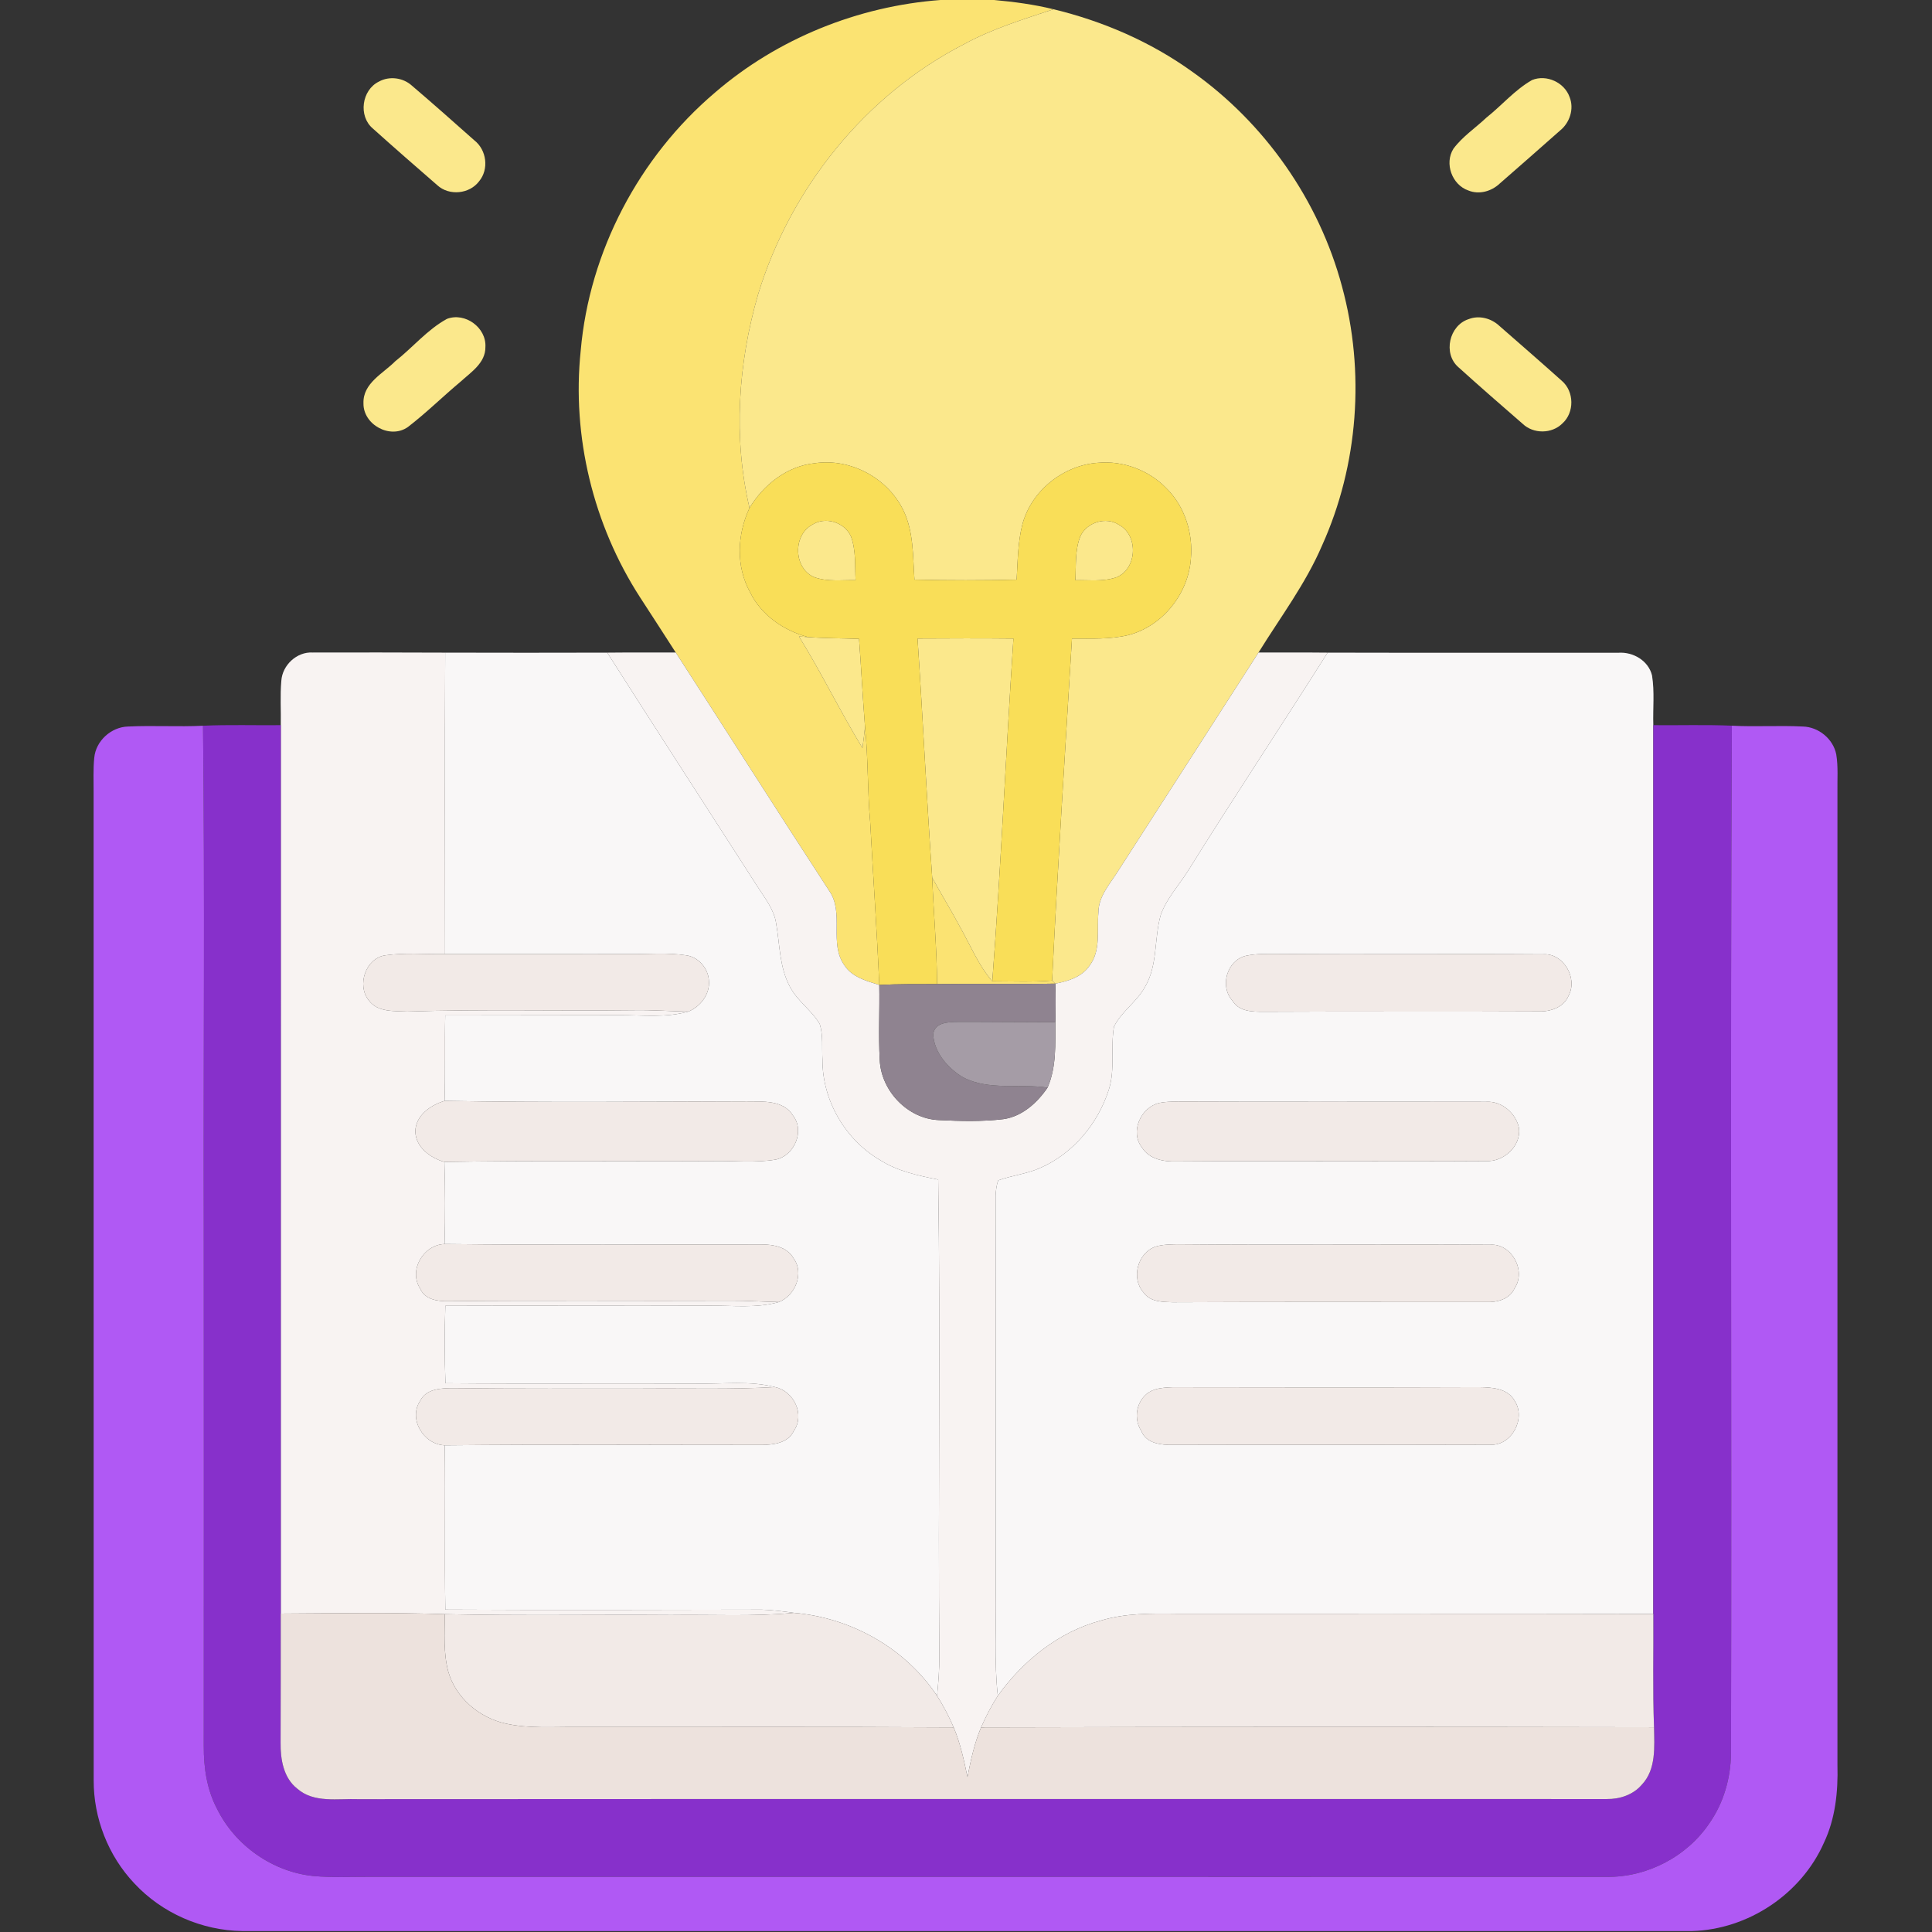 <svg width="683" height="683" viewBox="0 0 683 683" fill="none" xmlns="http://www.w3.org/2000/svg">
<rect x="0" y="0" width="683" height="683" fill="#333333" stroke="none"/>
<g clip-path="url(#clip0_376_2003)">
<path d="M332.467 0H351.44C358.493 0.64 365.547 1.573 372.427 3.267C361.707 6.867 350.787 10.16 340.827 15.613C305.84 33.573 279.44 66.573 268.013 104.04C260.933 128.44 259.133 154.707 264.973 179.56C260.587 188.893 260.093 200.213 265.173 209.387C269.133 217.493 277.053 222.907 285.613 225.213C284.827 225.16 283.253 225.053 282.467 225.013C290.413 237.88 297.027 251.52 304.893 264.44C305.227 261.96 305.56 259.48 305.8 256.987C306.947 268.187 306.64 279.467 307.627 290.68C308.667 309.853 310.013 329.013 310.84 348.2C306.387 346.8 301.333 345.507 298.6 341.373C292.88 333.56 298.64 322.747 293.107 314.867C274.893 286.893 257.013 258.707 238.88 230.667C234.667 224.147 230.48 217.6 226.227 211.093C209.72 185.52 202.12 154.267 205.293 123.973C208.333 88.92 225.933 55.52 252.707 32.773C274.867 13.64 303.307 2.187 332.467 0Z" fill="#FBE372"/>
<path d="M329.547 310.227C332.68 316.067 336.2 321.68 339.293 327.533C343.027 334.053 345.827 341.187 350.8 346.907C357.84 346.92 364.907 347.227 371.947 346.653C372.227 346.92 372.787 347.467 373.067 347.733C359.147 348 345.213 347.72 331.28 347.893C331.187 335.32 330.053 322.787 329.547 310.227Z" fill="#FBE372"/>
<path d="M340.827 15.614C350.787 10.161 361.707 6.868 372.427 3.268C389.933 7.494 406.747 14.761 421.4 25.294C447.133 43.494 466.28 70.814 474.427 101.281C482.627 131.401 480.227 164.334 467.387 192.814C461.573 206.374 452.64 218.201 444.92 230.668C428.453 256.281 412.04 281.921 395.533 307.508C392.627 312.254 388.28 316.748 388.307 322.668C387.747 328.868 389.24 335.934 385.24 341.294C382.533 345.361 377.613 346.881 373.067 347.734C372.787 347.468 372.227 346.921 371.947 346.654C373.893 306.348 376.52 266.041 378.96 225.748C385.68 225.721 392.52 226.094 399.093 224.468C411.147 221.241 420.213 209.721 421.013 197.348C421.773 188.468 418.867 179.174 412.533 172.801C406.293 166.254 397.053 162.748 388.04 163.614C375.827 164.508 364.507 173.548 361.413 185.468C359.8 191.814 359.8 198.428 359.4 204.921C347.36 205.201 335.32 205.201 323.28 204.921C322.693 196.734 323.04 188.121 319.427 180.548C313.933 169.028 300.707 161.881 288.053 163.761C278.267 164.748 269.947 171.321 264.973 179.561C259.133 154.708 260.933 128.441 268.013 104.041C279.44 66.574 305.84 33.574 340.827 15.614Z" fill="#FBE88C"/>
<path d="M133.96 28.841C137.653 26.801 142.48 27.441 145.587 30.254C153.053 36.614 160.387 43.134 167.72 49.641C172.04 53.027 172.92 59.841 169.373 64.081C165.987 68.614 158.773 69.321 154.6 65.481C146.96 58.841 139.32 52.187 131.8 45.427C126.587 41.014 127.88 31.801 133.96 28.841Z" fill="#FBE88C"/>
<path d="M541.613 28.295C546.72 26.215 553.053 29.135 554.88 34.309C556.56 38.495 554.933 43.402 551.48 46.175C544.4 52.442 537.293 58.695 530.16 64.909C527.267 67.642 522.907 68.895 519.12 67.349C513.32 65.375 510.533 57.762 513.827 52.562C517.027 48.255 521.613 45.242 525.48 41.575C530.933 37.255 535.533 31.748 541.613 28.295Z" fill="#FBE88C"/>
<path d="M158 112.735C164.4 110.281 172 115.815 171.6 122.668C171.667 128.281 166.56 131.521 162.88 134.881C156.587 140.135 150.733 145.935 144.227 150.935C138 155.401 128.36 150.175 128.493 142.561C128.253 135.455 135.427 132.068 139.747 127.695C145.92 122.841 151.08 116.508 158 112.735Z" fill="#FBE88C"/>
<path d="M519.213 112.814C522.947 111.361 527.227 112.534 530.08 115.228C537.44 121.668 544.827 128.081 552.12 134.614C556.547 138.374 556.653 145.868 552.307 149.721C548.573 153.428 542.08 153.441 538.293 149.828C530.667 143.214 523.053 136.574 515.56 129.801C510.04 124.974 512.32 115.014 519.213 112.814Z" fill="#FBE88C"/>
<path d="M287.04 185.561C291.733 182.455 298.64 184.588 300.867 189.721C302.64 194.641 302.2 199.975 302.467 205.108C297.68 205.001 292.667 205.708 288.053 204.121C280.587 201.201 280.16 189.361 287.04 185.561Z" fill="#FBE88C"/>
<path d="M381.84 189.774C384.04 184.654 391.013 182.454 395.68 185.601C402.533 189.374 402 201.134 394.68 204.081C390.04 205.707 384.987 205.001 380.16 205.121C380.427 199.987 380 194.654 381.84 189.774Z" fill="#FBE88C"/>
<path d="M282.467 225.014C283.253 225.054 284.827 225.16 285.613 225.214C291.627 225.68 297.667 225.627 303.693 225.854C304.467 236.227 304.973 246.627 305.8 256.987C305.56 259.48 305.227 261.96 304.893 264.44C297.027 251.52 290.413 237.88 282.467 225.014Z" fill="#FBE88C"/>
<path d="M324.373 225.734C335.68 225.667 346.973 225.627 358.267 225.747C355.6 266.12 353.84 306.574 350.8 346.907C345.827 341.187 343.027 334.054 339.293 327.534C336.2 321.68 332.68 316.067 329.547 310.227C327.573 282.08 326.253 253.894 324.373 225.734Z" fill="#FBE88C"/>
<path d="M264.973 179.56C269.947 171.32 278.267 164.747 288.053 163.76C300.707 161.88 313.933 169.027 319.427 180.547C323.04 188.12 322.693 196.733 323.28 204.92C335.32 205.2 347.36 205.2 359.4 204.92C359.8 198.427 359.8 191.813 361.413 185.467C364.507 173.547 375.827 164.507 388.04 163.613C397.053 162.747 406.293 166.253 412.533 172.8C418.867 179.173 421.773 188.467 421.013 197.347C420.213 209.72 411.147 221.24 399.093 224.467C392.52 226.093 385.68 225.72 378.96 225.747C376.52 266.04 373.893 306.347 371.947 346.653C364.907 347.227 357.84 346.92 350.8 346.907C353.84 306.573 355.6 266.12 358.267 225.747C346.973 225.627 335.68 225.667 324.373 225.733C326.253 253.893 327.573 282.08 329.547 310.227C330.053 322.787 331.187 335.32 331.28 347.893C324.467 347.92 317.653 347.827 310.84 348.2C310.013 329.013 308.667 309.853 307.627 290.68C306.64 279.467 306.947 268.187 305.8 256.987C304.973 246.627 304.467 236.227 303.693 225.853C297.667 225.627 291.627 225.68 285.613 225.213C277.053 222.907 269.133 217.493 265.173 209.387C260.093 200.213 260.587 188.893 264.973 179.56ZM287.04 185.56C280.16 189.36 280.587 201.2 288.053 204.12C292.667 205.707 297.68 205 302.467 205.107C302.2 199.973 302.64 194.64 300.867 189.72C298.64 184.587 291.733 182.453 287.04 185.56ZM381.84 189.773C380 194.653 380.427 199.987 380.16 205.12C384.987 205 390.04 205.707 394.68 204.08C402 201.133 402.533 189.373 395.68 185.6C391.013 182.453 384.04 184.653 381.84 189.773Z" fill="#F9DE58"/>
<path d="M99.453 240.707C99.8 235.161 104.92 230.347 110.52 230.681C126.147 230.654 141.773 230.641 157.387 230.721C157.2 266.241 157.293 301.774 157.333 337.294C150.28 337.387 143.173 336.734 136.16 337.734C129.28 338.761 126.027 348.307 130.36 353.614C133.427 357.894 139.347 357.374 143.987 357.601C170.627 356.721 197.293 357.441 223.947 357.121C230.4 357.001 236.853 357.494 243.307 357.614C235.293 359.907 226.907 358.814 218.707 358.894C198.267 358.908 177.84 358.921 157.4 358.974C157.16 369.041 157.453 379.121 157.173 389.188C152.227 390.668 146.92 394.307 146.827 400.001C146.973 405.641 152.147 409.334 157.107 410.774C157.4 420.441 157.4 430.121 157.173 439.787C149.653 440.041 144.387 449.014 148.507 455.494C150.2 459.467 154.773 460.081 158.573 460.001C191.907 459.654 225.253 459.974 258.6 459.827C264.173 459.787 269.733 460.214 275.32 460.308C267.293 462.601 258.88 461.481 250.667 461.587C219.6 461.721 188.52 461.508 157.44 461.641C157.12 470.761 157.147 479.881 157.48 489.001C187.187 489.267 216.907 488.987 246.627 489.147C255.747 489.307 265.04 488.041 273.987 490.361C258.653 491.241 243.293 490.761 227.947 490.894C205.293 490.881 182.64 491.014 159.987 490.734C155.88 490.761 150.693 490.947 148.573 495.161C144.24 501.587 149.733 510.694 157.227 510.947C157.48 530.307 157.093 549.667 157.44 569.027C194.747 569.241 232.053 569.107 269.36 569.041C273.147 569.174 276.92 569.654 280.68 570.174C266.267 571.547 251.787 570.734 237.32 570.947C210.64 570.747 183.933 571.241 157.253 570.641C137.933 569.988 118.587 570.347 99.253 570.441C99.267 465.747 99.253 361.054 99.267 256.361C99.36 251.134 99 245.907 99.453 240.707Z" fill="#F8F3F2"/>
<path d="M214.667 230.721C222.747 230.628 230.813 230.695 238.88 230.668C257.013 258.708 274.893 286.895 293.107 314.868C298.64 322.748 292.88 333.561 298.6 341.375C301.333 345.508 306.387 346.801 310.84 348.201C311.013 357.055 310.507 365.921 311.013 374.775C311.507 385.681 320.92 395.548 331.933 395.975C339.52 396.348 347.173 396.548 354.733 395.641C361.373 394.681 366.667 389.868 370.333 384.508C373.52 377.201 373.053 369.108 373.093 361.335C373.2 356.801 373.267 352.268 373.067 347.735C377.613 346.881 382.533 345.361 385.24 341.295C389.24 335.935 387.747 328.868 388.307 322.668C388.28 316.748 392.627 312.255 395.533 307.508C412.04 281.921 428.453 256.281 444.92 230.668C453.067 230.695 461.2 230.628 469.333 230.721C453.013 256.575 436.08 282.028 419.92 307.975C416.693 313.068 412.453 317.615 410.373 323.361C407.947 331.708 409.373 341.095 404.813 348.841C401.947 354.135 396.507 357.521 393.827 362.908C392.533 370.255 394.307 377.961 392 385.188C388.173 397.241 379.307 407.868 367.613 412.948C362.907 415.015 357.733 415.548 352.92 417.281C352.24 418.975 352.08 420.828 351.973 422.641C352.04 469.321 352.027 516.015 352.027 562.695C352.24 574.961 351.387 587.255 352.747 599.481C350.467 603.041 348.52 606.801 346.827 610.668C344.467 616.268 343.2 622.241 342.013 628.188C340.8 622.241 339.493 616.281 337.147 610.668C335.467 606.801 333.533 603.055 331.267 599.508C331.733 594.788 332.107 590.068 332.08 585.335C331.573 529.228 332.533 473.095 331.667 417.001C324.6 415.628 317.373 414.055 311.2 410.161C298.84 402.961 290.693 389.028 290.76 374.695C290.493 370.481 291.067 366.095 289.8 362.015C286.907 357.121 281.853 353.881 279.227 348.788C275.547 341.961 275.693 334.015 274.4 326.575C273.707 321.615 270.467 317.628 267.867 313.548C250.147 285.921 232.28 258.401 214.667 230.721Z" fill="#F8F3F2"/>
<path d="M157.387 230.721C176.48 230.774 195.573 230.774 214.667 230.721C232.28 258.401 250.147 285.921 267.867 313.547C270.467 317.627 273.707 321.614 274.4 326.574C275.693 334.014 275.547 341.961 279.227 348.787C281.853 353.881 286.907 357.121 289.8 362.014C291.067 366.094 290.493 370.481 290.76 374.694C290.693 389.027 298.84 402.961 311.2 410.161C317.373 414.054 324.6 415.627 331.667 417.001C332.533 473.094 331.573 529.227 332.08 585.334C332.107 590.067 331.733 594.787 331.267 599.507C319.973 582.587 300.853 571.894 280.68 570.174C276.92 569.654 273.147 569.174 269.36 569.041C232.053 569.107 194.747 569.241 157.44 569.027C157.093 549.667 157.48 530.307 157.227 510.947C194.573 510.561 231.92 510.827 269.267 510.814C273.493 510.774 278.613 510.161 280.64 505.827C284.653 500.054 280.613 491.761 273.987 490.361C265.04 488.041 255.747 489.307 246.627 489.147C216.907 488.987 187.187 489.267 157.48 489.001C157.147 479.881 157.12 470.761 157.44 461.641C188.52 461.507 219.6 461.721 250.667 461.587C258.88 461.481 267.293 462.601 275.32 460.307C281.12 458.081 284.44 450.067 280.52 444.814C278.28 440.827 273.467 439.947 269.28 439.947C231.907 439.934 194.533 440.227 157.173 439.787C157.4 430.121 157.4 420.441 157.107 410.774C188.72 410.201 220.347 410.641 251.973 410.467C259.36 410.307 266.84 411.174 274.173 409.947C280.787 408.667 284.6 399.841 280.347 394.361C276.907 388.787 269.653 389.467 264 389.374C228.4 389.454 192.773 389.827 157.173 389.187C157.453 379.121 157.16 369.041 157.4 358.974C177.84 358.921 198.267 358.907 218.707 358.894C226.907 358.814 235.293 359.907 243.307 357.614C247.6 355.921 251.027 351.454 250.613 346.707C250.4 342.374 246.96 338.321 242.6 337.734C236 336.707 229.293 337.334 222.64 337.281C200.88 337.267 179.107 337.307 157.333 337.294C157.293 301.774 157.2 266.241 157.387 230.721Z" fill="#F9F7F7"/>
<path d="M469.333 230.721C503.613 230.814 537.88 230.721 572.16 230.761C577.347 230.401 582.76 233.561 584.027 238.787C584.973 244.587 584.293 250.507 584.48 256.361C584.493 361.094 584.48 465.827 584.48 570.561C528.333 570.441 472.173 570.507 416.027 570.494C407.027 570.387 397.84 570.267 389.147 572.907C374.253 576.881 361.64 587.107 352.747 599.481C351.387 587.254 352.24 574.961 352.027 562.694C352.027 516.014 352.04 469.321 351.973 422.641C352.08 420.827 352.24 418.974 352.92 417.281C357.733 415.547 362.907 415.014 367.613 412.947C379.307 407.867 388.173 397.241 392 385.187C394.307 377.961 392.533 370.254 393.827 362.907C396.507 357.521 401.947 354.134 404.813 348.841C409.373 341.094 407.947 331.707 410.373 323.361C412.453 317.614 416.693 313.067 419.92 307.974C436.08 282.027 453.013 256.574 469.333 230.721ZM440.453 337.894C433.773 339.454 431.093 348.627 435.653 353.707C437.933 357.614 442.747 357.694 446.733 357.681C479.173 357.481 511.613 357.747 544.053 357.547C548.2 357.667 552.893 356.081 554.56 351.921C557.867 345.681 552.587 336.721 545.307 337.374C514.213 337.147 483.107 337.481 452 337.227C448.147 337.227 444.24 337.067 440.453 337.894ZM409.8 389.921C403.307 391.454 399.373 400.121 403.693 405.641C406.267 409.827 411.44 410.734 415.973 410.587C452.427 410.321 488.893 410.681 525.347 410.454C531.547 410.827 537.733 405.201 537.013 398.854C535.96 393.561 530.893 389.134 525.36 389.521C488.933 389.441 452.493 389.587 416.053 389.427C413.96 389.467 411.853 389.494 409.8 389.921ZM408.56 440.694C402.16 442.827 399.747 451.934 404.293 456.961C406.613 460.281 410.987 460.267 414.64 460.374C451.547 460.187 488.453 460.321 525.36 460.294C529.293 460.454 533.68 459.334 535.44 455.427C539.667 449.227 534.347 439.427 526.72 440.054C489.84 439.827 452.933 440.214 416.04 439.881C413.533 439.947 410.973 439.974 408.56 440.694ZM408.413 491.187C402.28 492.961 400.093 500.721 403.48 505.881C405.253 510.347 410.52 510.867 414.693 510.801C452.027 510.667 489.373 510.854 526.707 510.721C534.36 511.307 539.587 501.427 535.453 495.201C532.947 490.694 527.267 490.454 522.72 490.387C486.68 490.521 450.64 490.481 414.6 490.414C412.52 490.494 410.413 490.587 408.413 491.187Z" fill="#F9F7F7"/>
<path d="M71.773 256.559C80.933 256.146 90.107 256.453 99.267 256.359C99.253 361.053 99.267 465.746 99.253 570.439C99.267 585.653 99.24 600.853 99.2 616.066C99.133 621.919 100.187 628.506 105.107 632.346C111.027 637.506 119.467 635.773 126.667 636.039C273.787 635.946 420.907 636.026 568.027 635.999C572.627 636.053 577.347 634.506 580.4 630.933C585.547 625.533 584.84 617.479 584.733 610.613C584.213 597.266 584.587 583.906 584.48 570.559C584.48 465.826 584.493 361.093 584.48 256.359C593.733 256.453 602.987 256.146 612.24 256.546C611.64 377.679 612.24 498.826 611.947 619.959C611.813 628.599 609.36 637.253 604.413 644.386C596.467 656.293 582.347 663.679 568.04 663.506C422.24 663.493 276.453 663.519 130.653 663.493C124.053 663.466 117.44 663.799 110.867 663.213C96.413 661.773 83.107 652.439 76.72 639.426C73.133 632.653 72 624.893 72.04 617.306C72.08 556.439 72.067 495.573 72.04 434.706C71.88 375.319 72.44 315.933 71.773 256.559Z" fill="#8730CB"/>
<path d="M33.32 267.907C33.853 261.92 39.32 256.974 45.307 256.84C54.12 256.414 62.96 257 71.773 256.56C72.44 315.934 71.88 375.32 72.04 434.707C72.067 495.574 72.08 556.44 72.04 617.307C72 624.894 73.133 632.654 76.72 639.427C83.107 652.44 96.413 661.774 110.867 663.214C117.44 663.8 124.053 663.467 130.653 663.494C276.453 663.52 422.24 663.494 568.04 663.507C582.347 663.68 596.467 656.294 604.413 644.387C609.36 637.254 611.813 628.6 611.947 619.96C612.24 498.827 611.64 377.68 612.24 256.547C620.6 257 628.973 256.414 637.333 256.84C642.88 256.974 648.053 261.2 649.147 266.667C649.88 271.067 649.493 275.547 649.573 280C649.56 394.68 649.547 509.36 649.573 624.04C649.827 633.387 648.84 642.96 644.773 651.494C636.76 669.614 617.987 682.094 598.2 682.667H85.667C71.347 682.48 57.24 676.32 47.493 665.814C38.267 656.08 33.053 642.747 33.12 629.334C33.067 512.907 33.133 396.48 33.093 280.04C33.12 276 32.907 271.934 33.32 267.907Z" fill="#B059F4"/>
<path d="M130.36 353.613C126.027 348.306 129.28 338.76 136.16 337.733C143.173 336.733 150.28 337.386 157.333 337.293C179.107 337.306 200.88 337.266 222.64 337.28C229.293 337.333 236 336.706 242.6 337.733C246.96 338.32 250.4 342.373 250.613 346.706C251.027 351.453 247.6 355.92 243.307 357.613C236.853 357.493 230.4 357 223.947 357.12C197.293 357.44 170.627 356.72 143.987 357.6C139.347 357.373 133.427 357.893 130.36 353.613Z" fill="#F2EAE7"/>
<path d="M440.453 337.894C444.24 337.067 448.147 337.227 452 337.227C483.107 337.481 514.213 337.147 545.307 337.374C552.587 336.721 557.867 345.681 554.56 351.921C552.893 356.081 548.2 357.667 544.053 357.547C511.613 357.747 479.173 357.481 446.733 357.681C442.747 357.694 437.933 357.614 435.653 353.707C431.093 348.627 433.773 339.454 440.453 337.894Z" fill="#F2EAE7"/>
<path d="M146.827 399.999C146.92 394.306 152.227 390.666 157.173 389.186C192.773 389.826 228.4 389.452 264 389.372C269.653 389.466 276.907 388.786 280.347 394.359C284.6 399.839 280.787 408.666 274.173 409.946C266.84 411.172 259.36 410.306 251.973 410.466C220.347 410.639 188.72 410.199 157.107 410.772C152.147 409.332 146.973 405.639 146.827 399.999Z" fill="#F2EAE7"/>
<path d="M409.8 389.919C411.853 389.492 413.96 389.466 416.053 389.426C452.493 389.586 488.933 389.439 525.36 389.519C530.893 389.132 535.96 393.559 537.013 398.852C537.733 405.199 531.547 410.826 525.347 410.452C488.893 410.679 452.427 410.319 415.973 410.586C411.44 410.732 406.267 409.826 403.693 405.639C399.373 400.119 403.307 391.452 409.8 389.919Z" fill="#F2EAE7"/>
<path d="M148.507 455.494C144.387 449.014 149.653 440.04 157.173 439.787C194.533 440.227 231.907 439.934 269.28 439.947C273.467 439.947 278.28 440.827 280.52 444.814C284.44 450.067 281.12 458.08 275.32 460.307C269.733 460.214 264.173 459.787 258.6 459.827C225.253 459.974 191.907 459.654 158.573 460C154.773 460.08 150.2 459.467 148.507 455.494Z" fill="#F2EAE7"/>
<path d="M408.56 440.692C410.973 439.972 413.533 439.946 416.04 439.879C452.933 440.212 489.84 439.826 526.72 440.052C534.347 439.426 539.667 449.226 535.44 455.426C533.68 459.332 529.293 460.452 525.36 460.292C488.453 460.319 451.547 460.186 414.64 460.372C410.987 460.266 406.613 460.279 404.293 456.959C399.747 451.932 402.16 442.826 408.56 440.692Z" fill="#F2EAE7"/>
<path d="M148.573 495.159C150.693 490.946 155.88 490.759 159.987 490.733C182.64 491.013 205.293 490.879 227.947 490.893C243.293 490.759 258.653 491.239 273.987 490.359C280.613 491.759 284.653 500.053 280.64 505.826C278.613 510.159 273.493 510.773 269.267 510.813C231.92 510.826 194.573 510.559 157.227 510.946C149.733 510.693 144.24 501.586 148.573 495.159Z" fill="#F2EAE7"/>
<path d="M408.413 491.187C410.413 490.587 412.52 490.493 414.6 490.413C450.64 490.48 486.68 490.52 522.72 490.387C527.267 490.453 532.947 490.693 535.453 495.2C539.587 501.427 534.36 511.307 526.707 510.72C489.373 510.853 452.027 510.667 414.693 510.8C410.52 510.867 405.253 510.347 403.48 505.88C400.093 500.72 402.28 492.96 408.413 491.187Z" fill="#F2EAE7"/>
<path d="M157.253 570.641C183.933 571.241 210.64 570.747 237.32 570.947C251.787 570.734 266.267 571.547 280.68 570.174C300.853 571.894 319.973 582.587 331.267 599.507C333.533 603.054 335.467 606.8 337.147 610.667C292.787 610.387 248.413 610.574 204.04 610.534C195.587 610.427 186.987 611.174 178.667 609.294C169.373 607.2 161.04 600.174 158.453 590.854C156.707 584.267 157.213 577.374 157.253 570.641Z" fill="#F2EAE7"/>
<path d="M389.147 572.906C397.84 570.266 407.027 570.386 416.027 570.493C472.173 570.506 528.333 570.439 584.48 570.559C584.587 583.906 584.213 597.266 584.733 610.613C505.427 610.466 426.12 610.453 346.827 610.666C348.52 606.799 350.467 603.039 352.747 599.479C361.64 587.106 374.253 576.879 389.147 572.906Z" fill="#F2EAE7"/>
<path d="M310.84 348.199C317.653 347.826 324.467 347.919 331.28 347.892C345.213 347.719 359.147 347.999 373.067 347.732C373.267 352.266 373.2 356.799 373.093 361.332C361.6 361.412 350.107 361.226 338.613 361.266C335.28 361.292 330.213 361.412 329.907 365.826C330.333 372.199 335.133 377.652 340.427 380.839C349.613 385.652 360.427 382.972 370.333 384.506C366.667 389.866 361.373 394.679 354.733 395.639C347.173 396.546 339.52 396.346 331.933 395.972C320.92 395.546 311.507 385.679 311.013 374.772C310.507 365.919 311.013 357.052 310.84 348.199Z" fill="#8F8390"/>
<path d="M329.907 365.827C330.213 361.414 335.28 361.294 338.613 361.267C350.107 361.227 361.6 361.414 373.093 361.334C373.053 369.107 373.52 377.201 370.333 384.507C360.427 382.974 349.613 385.654 340.427 380.841C335.133 377.654 330.333 372.201 329.907 365.827Z" fill="#A59CA6"/>
<path d="M99.253 570.441C118.587 570.348 137.933 569.988 157.253 570.641C157.213 577.374 156.707 584.268 158.453 590.854C161.04 600.174 169.373 607.201 178.667 609.294C186.987 611.174 195.587 610.428 204.04 610.534C248.413 610.574 292.787 610.388 337.147 610.668C339.493 616.281 340.8 622.241 342.013 628.188C343.2 622.241 344.467 616.268 346.827 610.668C426.12 610.454 505.427 610.468 584.733 610.614C584.84 617.481 585.547 625.534 580.4 630.934C577.347 634.508 572.627 636.054 568.027 636.001C420.907 636.028 273.787 635.948 126.667 636.041C119.467 635.774 111.027 637.508 105.107 632.348C100.187 628.508 99.133 621.921 99.2 616.068C99.24 600.854 99.267 585.654 99.253 570.441Z" fill="#EDE2DD"/>
</g>
<defs>
<clipPath id="clip0_376_2003">
<rect width="682.667" height="682.667" fill="white"/>
</clipPath>
</defs>
</svg>

